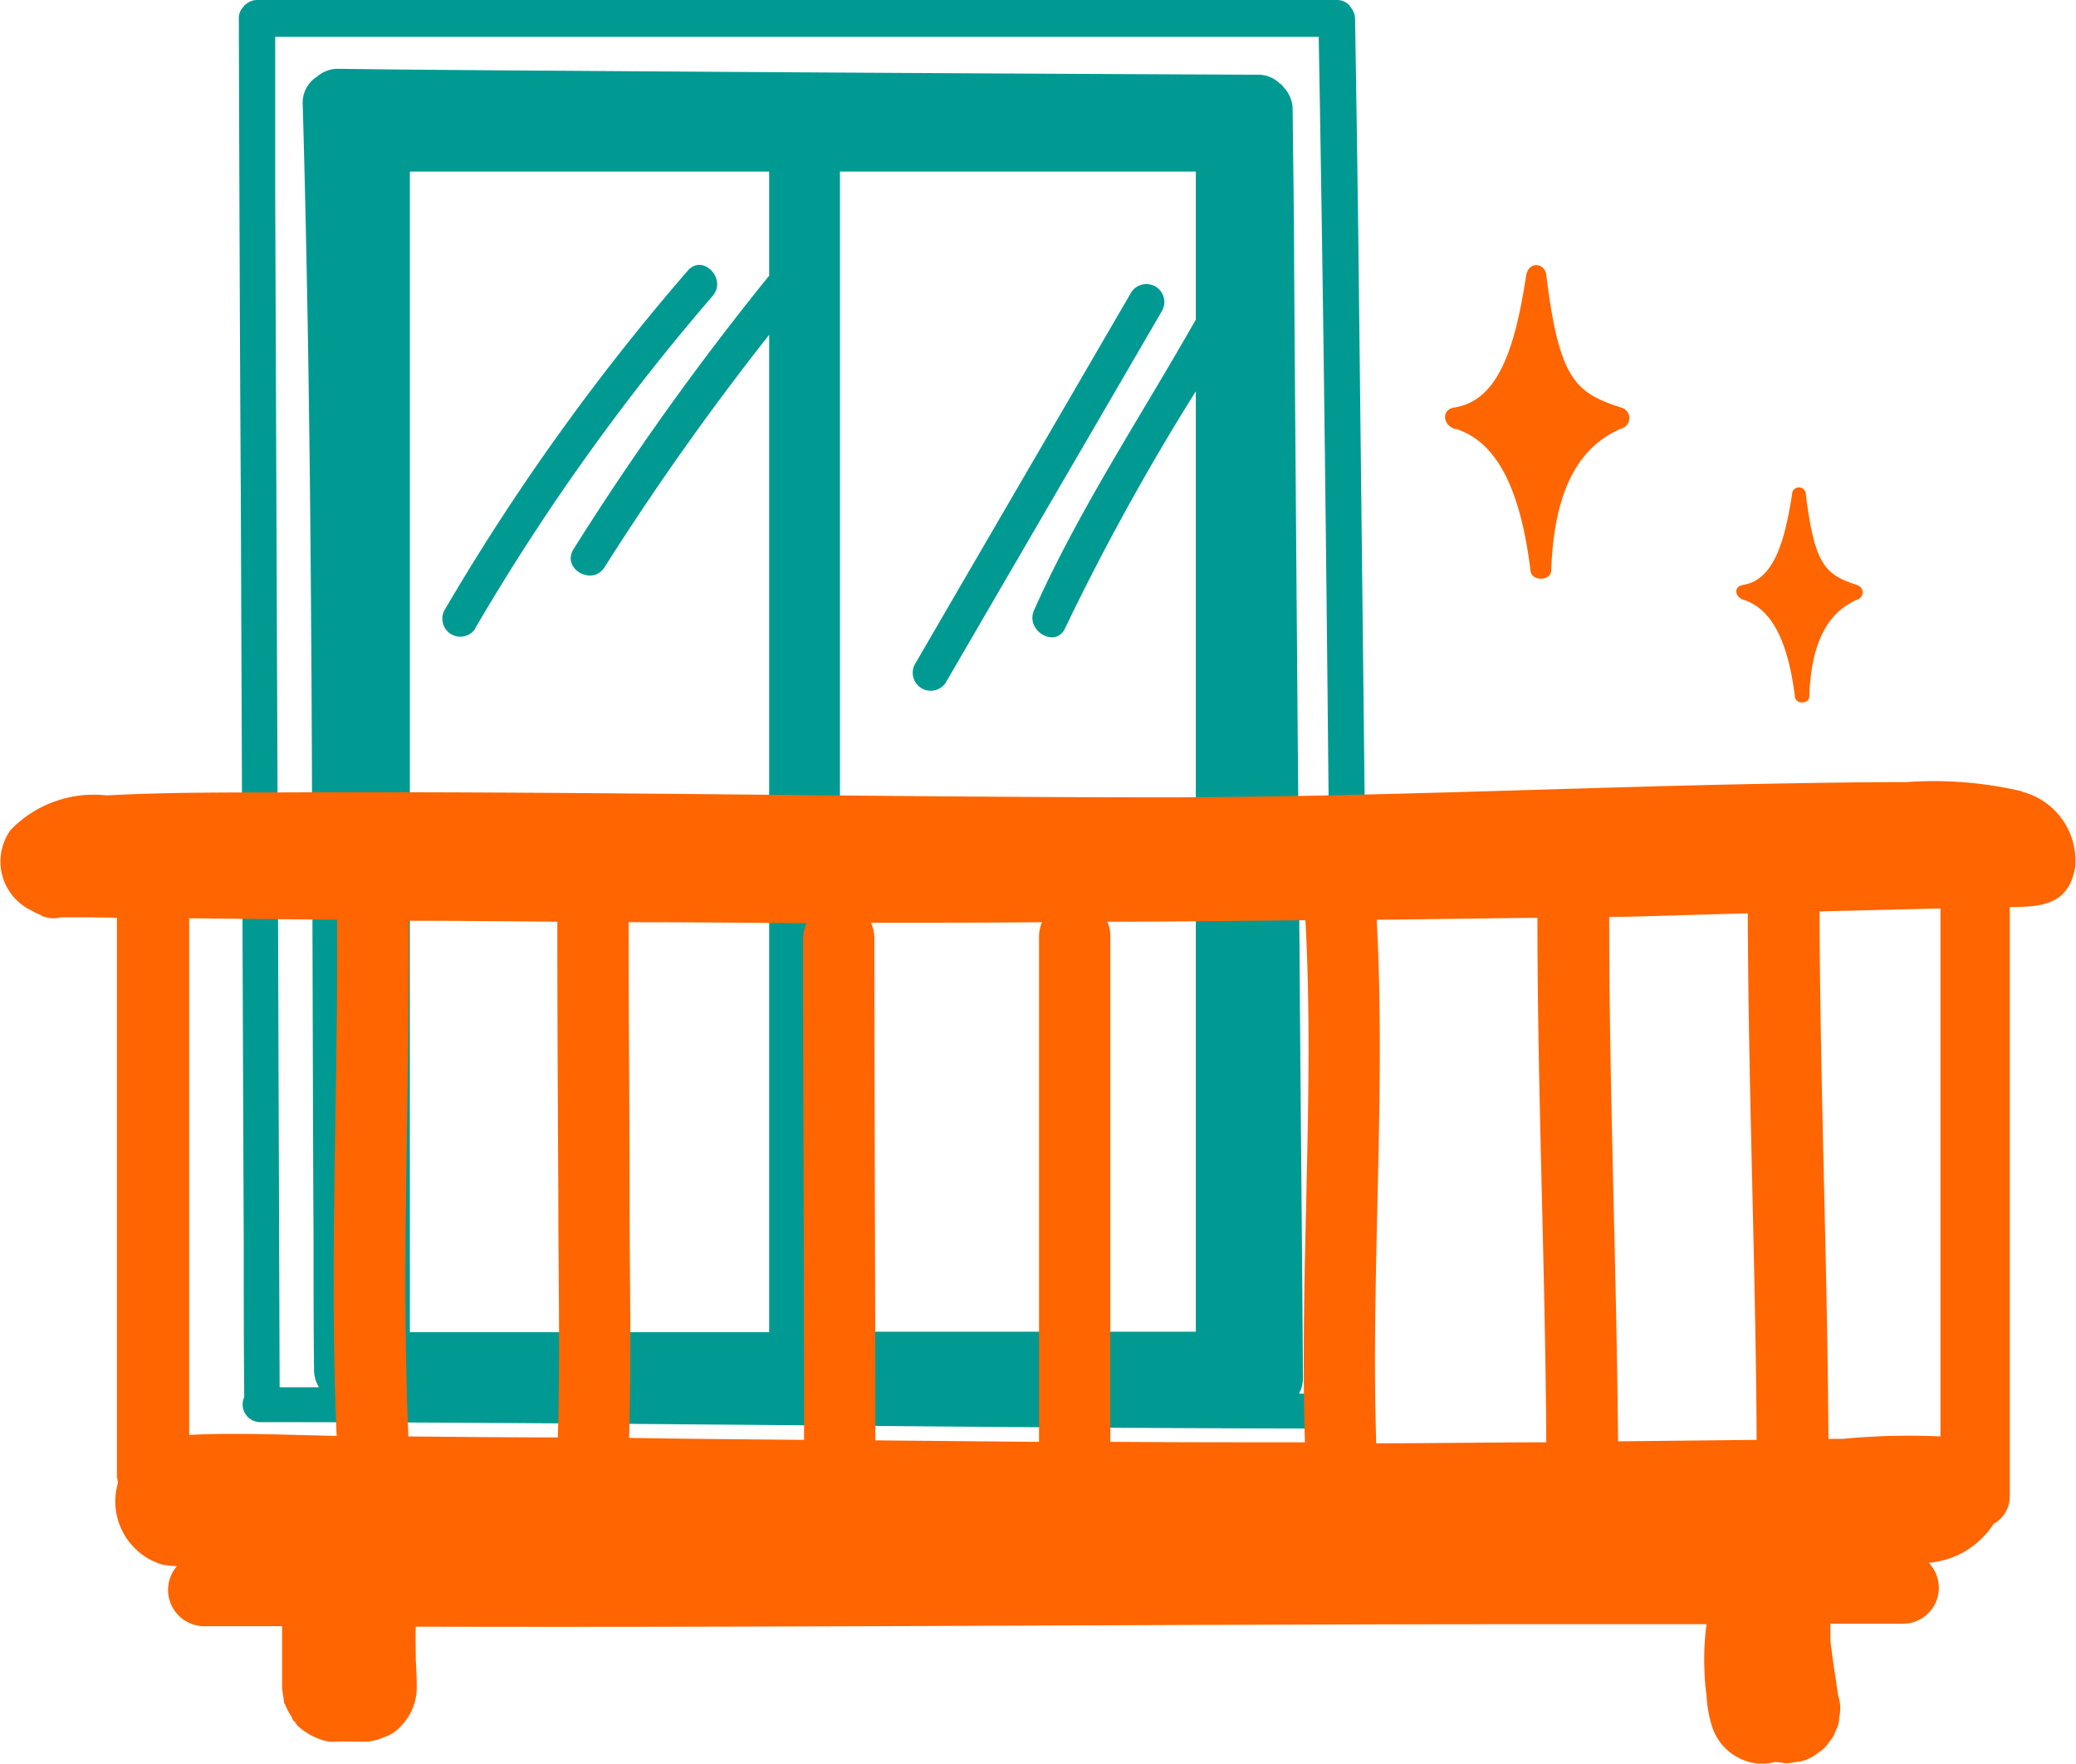 <svg xmlns="http://www.w3.org/2000/svg" width="42.236" height="35.877" viewBox="0 0 42.236 35.877">
  <g id="PICTOS_SITE_CLUSES-09" transform="translate(-7.071 -11.32)">
    <g id="Groupe_387" data-name="Groupe 387">
      <path id="Tracé_31822" data-name="Tracé 31822" d="M16.74,24.1a45.388,45.388,0,0,1,4.83-6.76c.3-.35-.21-.87-.51-.51a46.036,46.036,0,0,0-4.95,6.91.366.366,0,0,0,.63.37Z" fill="#009a93"/>
      <path id="Tracé_31823" data-name="Tracé 31823" d="M26.31,25.21c1.47-2.53,2.94-5.05,4.41-7.58a.366.366,0,0,0-.63-.37c-1.47,2.53-2.94,5.05-4.41,7.58A.366.366,0,0,0,26.31,25.21Z" fill="#009a93"/>
      <path id="Tracé_31824" data-name="Tracé 31824" d="M34.97,40v-.02q-.12-11.295-.25-22.6c-.02-1.89-.05-3.79-.08-5.68a.39.39,0,0,0-.08-.22.332.332,0,0,0-.29-.16H12.3a.343.343,0,0,0-.23.09c-.01,0-.02.01-.03.02a.031.031,0,0,1-.01.02.331.331,0,0,0-.1.24c.01,3.21.02,6.43.04,9.64q.03,7.68.06,15.37c0,1.12,0,1.95.01,3.04a.36.36,0,0,0,.32.51c7.21,0,15.07.13,22.27.13a.345.345,0,0,0,.35-.39ZM31.51,12.07H33.9c.15,8.33.21,16.67.29,25,0,.87.02,1.73.03,2.6H33.5a.683.683,0,0,0,.08-.34c-.02-2.89-.05-5.79-.07-8.68q-.06-6.93-.11-13.87c0-1.07-.02-2.15-.03-3.22a.654.654,0,0,0-.17-.45c-.02-.02-.03-.04-.05-.06a.138.138,0,0,0-.04-.03.632.632,0,0,0-.47-.18q-7.035-.03-14.06-.08c-1.54-.01-3.08-.02-4.62-.04a.64.64,0,0,0-.44.16.626.626,0,0,0-.29.57c.22,7.7.18,15.41.22,23.11,0,.87,0,1.75.01,2.62a.691.691,0,0,0,.1.36h-.8c-.01-3.07-.02-5.86-.03-8.95q-.03-7.68-.06-15.37V12.07H31.51Zm-.11,5.75c-1.11,1.96-2.37,3.85-3.29,5.91-.19.42.44.79.63.37a49.1,49.1,0,0,1,2.66-4.82V38.41H24.16V14.81H31.4v3.01Zm-8.69-.88a57.109,57.109,0,0,0-3.97,5.55c-.25.4.38.76.63.37a56.051,56.051,0,0,1,3.35-4.73V38.42H15.41V14.81h7.31v2.13Z" fill="#009a93"/>
    </g>
    <g id="Groupe_388" data-name="Groupe 388">
      <path id="Tracé_31825" data-name="Tracé 31825" d="M48.22,27.42a7.844,7.844,0,0,0-2.37-.19c-1.06,0-2.12.02-3.18.04-3.91.08-7.85.26-11.76.27-6.08,0-12.16-.13-18.24-.1-1.14,0-2.29,0-3.43.06a2.356,2.356,0,0,0-1.95.7,1.1,1.1,0,0,0,.44,1.65.611.611,0,0,0,.14.07c.02,0,.03.02.05.03a.6.6,0,0,0,.39.03c.38,0,.76,0,1.14.01V41.37a.707.707,0,0,1,.02.12,1.342,1.342,0,0,0,.91,1.66,2.582,2.582,0,0,0,.29.03.738.738,0,0,0,.53,1.22h1.61v1.26c.01.1.03.19.04.29,0,.02.02.04.03.06a1.267,1.267,0,0,0,.12.23c.02.03.02.06.04.08,0,.01.03.02.04.04s.03.05.05.07a1.35,1.35,0,0,0,.48.28h0a.681.681,0,0,0,.28.04c.19-.01.38,0,.57,0a.99.99,0,0,0,.42-.09.742.742,0,0,0,.35-.23,1.116,1.116,0,0,0,.32-.77c0-.2-.01-.39-.02-.59,0-.22-.01-.44,0-.66,7.6.02,15.21-.05,22.8-.05h3.46a5.36,5.36,0,0,0-.04.98,3.731,3.731,0,0,0,.04.46,2.51,2.51,0,0,0,.1.6,1.092,1.092,0,0,0,.76.76.99.99,0,0,0,.54,0l.23.03c.1-.01.19-.03.29-.04a.872.872,0,0,0,.37-.19.548.548,0,0,0,.2-.2.585.585,0,0,0,.14-.24.519.519,0,0,0,.07-.27.788.788,0,0,0-.02-.43c-.04-.26-.08-.53-.12-.8-.01-.11-.03-.22-.04-.34v-.33h1.5a.731.731,0,0,0,.5-1.24,1.735,1.735,0,0,0,1.32-.79.64.64,0,0,0,.33-.58V29.77c.62,0,1.2-.03,1.33-.81a1.45,1.45,0,0,0-1.1-1.54ZM35.07,40.68c-.11-3.55.2-7.11.01-10.65,1.09-.01,2.18-.03,3.27-.04,0,3.56.16,7.11.18,10.67C37.37,40.66,36.22,40.68,35.07,40.68Zm-5.41-.02V30.36a.684.684,0,0,0-.06-.29c1.34,0,2.69-.02,4.03-.03.19,3.53-.12,7.09-.01,10.62-1.32,0-2.64,0-3.96-.01Zm-1.45-10.3V40.65h-.12l-3.21-.03c0-3.4-.02-6.81-.02-10.21a.793.793,0,0,0-.07-.32c1.16,0,2.32,0,3.48-.01a.771.771,0,0,0-.06.28ZM23.43,40.61c-1.19-.01-2.38-.02-3.56-.04.05-1.64.01-3.29.01-4.93,0-1.85-.02-3.71-.02-5.56,1.21,0,2.41.01,3.62.02a.793.793,0,0,0-.07.32c0,3.4.02,6.8.02,10.2Zm16.56.03c-.03-3.56-.18-7.12-.18-10.67h.3c.84-.02,1.68-.05,2.52-.07.01,3.57.16,7.14.18,10.71l-2.83.03ZM18.41,30.07c0,1.86.01,3.71.02,5.57,0,1.64.04,3.28-.01,4.92-1.01,0-2.03-.01-3.04-.02-.15-3.5.03-6.99.01-10.49,1.01,0,2.01.01,3.02.02ZM46.55,40.54a13.978,13.978,0,0,0-1.99.05h-.29c-.02-3.58-.17-7.15-.18-10.73l2.46-.06V40.55ZM13.93,30.04c.02,3.5-.16,6.99-.01,10.49-1-.02-2.03-.07-3-.02V30l3.02.03Z" fill="#ff6500"/>
      <path id="Tracé_31826" data-name="Tracé 31826" d="M36.68,20.04c.73.23,1.3,1,1.53,2.9.03.21.41.2.42-.01.06-1.75.63-2.55,1.42-2.89a.221.221,0,0,0,0-.43c-.92-.3-1.26-.56-1.52-2.7-.03-.24-.36-.29-.41.02-.23,1.49-.57,2.54-1.46,2.68-.27.04-.24.36.02.44Z" fill="#ff6500"/>
      <path id="Tracé_31827" data-name="Tracé 31827" d="M42.54,23.52c.5.16.89.69,1.05,1.98.02.15.28.14.29,0,.04-1.2.43-1.74.97-1.98a.155.155,0,0,0,0-.3c-.63-.21-.86-.38-1.04-1.85a.14.14,0,0,0-.28.01c-.16,1.02-.39,1.74-1,1.84C42.34,23.25,42.36,23.46,42.54,23.52Z" fill="#ff6500"/>
    </g>
  </g>
</svg>
